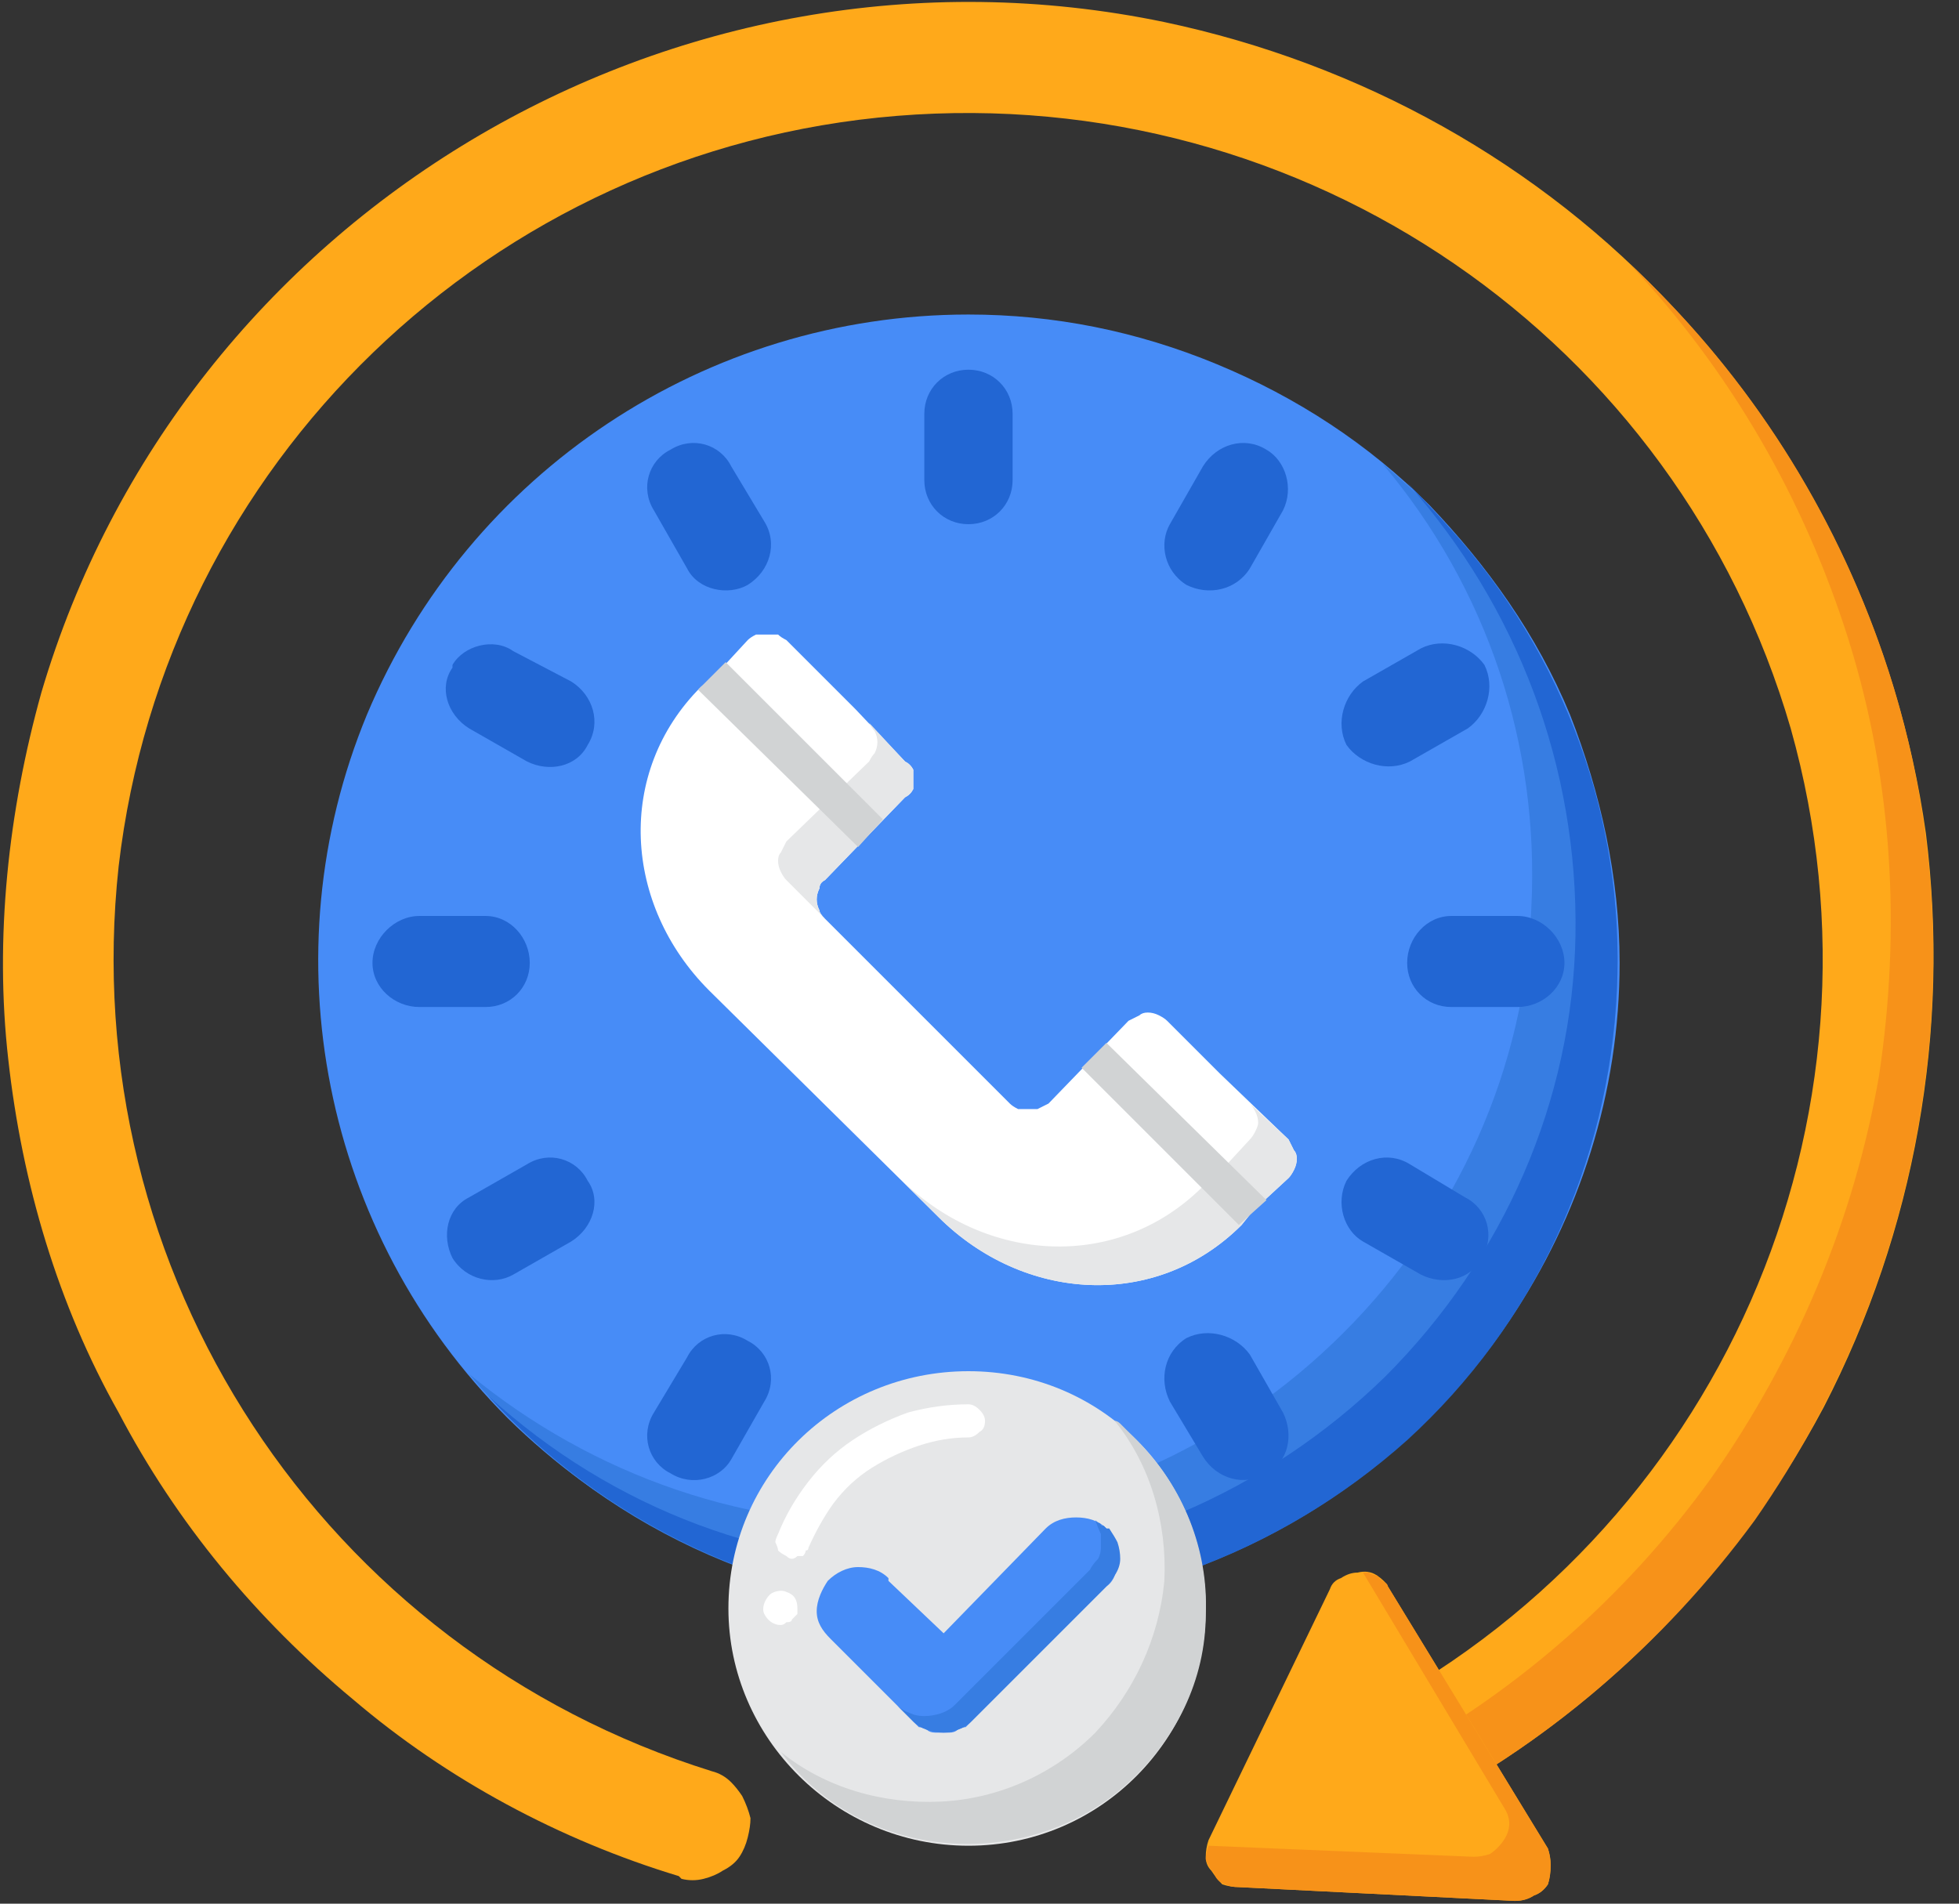 <svg version="1.2" xmlns="http://www.w3.org/2000/svg" viewBox="0 0 71 69" width="71" height="69"><rect x="0" y="0" width="71" height="69" fill="#333333" stroke="none"/><style>.a{fill:#478cf7}.b{fill:#377de2}.c{fill:#2266d3}.d{fill:#ffa91a}.e{fill:#f79219}.f{fill:#e6e7e8}.g{fill:#fff}.h{fill:#d1d3d4}</style><path class="a" d="m35.1 11.4c-9.5 0-18.1 5.7-21.8 14.5-3.6 8.7-1.6 18.8 5.1 25.5 6.8 6.7 16.9 8.7 25.7 5.1 8.8-3.6 14.6-12.2 14.6-21.6 0-3.1-0.7-6.2-1.8-9-1.2-2.9-3-5.4-5.1-7.6-2.2-2.2-4.8-3.9-7.7-5.1-2.9-1.2-5.9-1.8-9-1.8z"/><path class="b" d="m50.1 16.8c3.8 4.5 5.7 10.2 5.4 16.1-0.2 5.8-2.7 11.3-6.8 15.4-4.2 4.2-9.7 6.6-15.6 6.9-5.9 0.3-11.6-1.7-16.1-5.4 4.2 5.1 10.4 8.2 17 8.5 6.6 0.3 13.1-2.2 17.8-6.9 4.6-4.6 7.1-11 6.8-17.6-0.3-6.6-3.4-12.8-8.5-17z"/><path class="c" d="m51 17.5c4 4.5 6.2 10.3 6.1 16.4-0.1 6-2.6 11.7-6.9 16-4.3 4.2-10.1 6.7-16.1 6.8-6.1 0.2-11.9-2-16.4-6.1 4.2 4.6 10.1 7.4 16.3 7.7 6.2 0.3 12.3-1.9 17-6.1 4.6-4.2 7.3-10 7.6-16.3 0.3-6.2-1.9-12.2-6.1-16.8q-0.7-0.8-1.5-1.6z"/><path fill-rule="evenodd" class="c" d="m35.1 13.4c0.9 0 1.6 0.7 1.6 1.6v2.4c0 0.9-0.7 1.6-1.6 1.6-0.9 0-1.6-0.7-1.6-1.6v-2.4c0-0.9 0.7-1.6 1.6-1.6z"/><path fill-rule="evenodd" class="c" d="m35.1 50.7c0.9 0 1.6 0.7 1.6 1.6v2.4c0 0.9-0.7 1.6-1.6 1.6-0.9 0-1.6-0.7-1.6-1.6v-2.4c0-0.9 0.7-1.6 1.6-1.6z"/><path fill-rule="evenodd" class="c" d="m52.6 33.2h2.4c0.9 0 1.7 0.8 1.7 1.7 0 0.9-0.8 1.6-1.7 1.6h-2.4c-0.9 0-1.6-0.7-1.6-1.6 0-0.9 0.7-1.7 1.6-1.7z"/><path fill-rule="evenodd" class="c" d="m15.2 33.2h2.4c0.9 0 1.6 0.8 1.6 1.7 0 0.9-0.7 1.6-1.6 1.6h-2.4c-0.9 0-1.7-0.7-1.7-1.6 0-0.9 0.8-1.7 1.7-1.7z"/><path fill-rule="evenodd" class="c" d="m24.3 16.3c0.8-0.5 1.8-0.2 2.2 0.6l1.2 2c0.5 0.8 0.2 1.8-0.6 2.3-0.7 0.4-1.8 0.2-2.2-0.6l-1.2-2.1c-0.5-0.8-0.2-1.8 0.6-2.2z"/><path fill-rule="evenodd" class="c" d="m43 48.5c0.8-0.4 1.8-0.1 2.3 0.6l1.2 2.1c0.4 0.8 0.2 1.8-0.6 2.2-0.8 0.5-1.8 0.2-2.3-0.6l-1.2-2c-0.4-0.8-0.2-1.8 0.6-2.3z"/><path fill-rule="evenodd" class="c" d="m49.4 24.7l2.1-1.2c0.8-0.4 1.8-0.1 2.3 0.6 0.4 0.8 0.1 1.8-0.6 2.3l-2.1 1.2c-0.8 0.4-1.8 0.1-2.3-0.6-0.4-0.8-0.1-1.8 0.6-2.3z"/><path fill-rule="evenodd" class="c" d="m17 43.4l2.1-1.2c0.8-0.5 1.8-0.2 2.2 0.6 0.5 0.7 0.2 1.7-0.6 2.2l-2.1 1.2c-0.7 0.4-1.7 0.2-2.2-0.6-0.4-0.8-0.2-1.8 0.6-2.2z"/><path fill-rule="evenodd" class="c" d="m16.4 24.2v-0.1c0.4-0.7 1.5-1 2.2-0.5l2.1 1.1c0.8 0.5 1.1 1.5 0.6 2.3-0.4 0.8-1.4 1-2.2 0.6l-2.1-1.2c-0.8-0.5-1.1-1.5-0.6-2.2z"/><path fill-rule="evenodd" class="c" d="m48.8 42.8c0.5-0.8 1.5-1.1 2.3-0.6l2 1.2c0.8 0.4 1.1 1.4 0.6 2.2-0.4 0.8-1.4 1-2.2 0.6l-2.1-1.2c-0.7-0.4-1-1.4-0.6-2.2z"/><path fill-rule="evenodd" class="c" d="m42.4 19l1.2-2.1c0.5-0.8 1.5-1.1 2.3-0.6 0.7 0.4 1 1.4 0.6 2.2l-1.2 2.1c-0.5 0.8-1.5 1-2.3 0.6-0.8-0.5-1-1.5-0.6-2.2z"/><path fill-rule="evenodd" class="c" d="m23.7 51.2l1.2-2c0.4-0.8 1.4-1.1 2.2-0.6 0.8 0.4 1.1 1.4 0.6 2.2l-1.2 2.1c-0.4 0.7-1.4 1-2.2 0.5-0.8-0.4-1.1-1.4-0.6-2.2z"/><path class="d" d="m24.6 68c-4.3-1.3-8.4-3.5-11.8-6.4-3.5-2.9-6.4-6.4-8.5-10.4-2.2-3.9-3.5-8.3-4-12.8-0.5-4.4 0-9 1.2-13.3 5.1-17.3 22.9-28 40.7-24.3 7.1 1.5 13.6 5.1 18.5 10.4 4.9 5.2 8.1 11.9 9.1 19 0.9 7.2-0.4 14.4-3.7 20.8-3.4 6.4-8.7 11.6-15.1 14.8l-1.9-3.5c13.2-6.7 19.8-21.7 15.8-35.9-4.1-14.1-17.6-23.4-32.4-22.2-14.7 1.2-26.5 12.6-28.2 27.2-1.6 14.7 7.4 28.4 21.5 32.8q0.4 0.1 0.7 0.4 0.2 0.2 0.4 0.5 0.2 0.4 0.3 0.8 0 0.3-0.1 0.7-0.1 0.4-0.3 0.7-0.2 0.3-0.6 0.5-0.3 0.2-0.7 0.3-0.4 0.1-0.8 0-0.1-0.1-0.1-0.1z"/><path class="e" d="m59 9.5c3.7 3.9 6.4 8.6 8 13.7 1.6 5.1 1.9 10.5 1.1 15.8-0.9 5.2-3 10.2-6.1 14.6-3.1 4.3-7.2 7.9-12 10.4l1 1.8c5-2.5 9.3-6.2 12.6-10.7 3.2-4.6 5.3-9.8 6.1-15.4 0.8-5.5 0.3-11.1-1.6-16.4-1.9-5.3-5-10-9.1-13.8z"/><path class="d" d="m56.1 67l-5.8-9.5q-0.1-0.2-0.4-0.4-0.3-0.2-0.7-0.1-0.3 0-0.6 0.2-0.3 0.1-0.4 0.4l-4.4 9.1q-0.1 0.3-0.1 0.6 0 0.3 0.2 0.5 0.2 0.3 0.4 0.5 0.3 0.1 0.6 0.1l10 0.5q0.4 0 0.7-0.2 0.3-0.1 0.5-0.4 0.1-0.3 0.1-0.7 0-0.3-0.1-0.6z"/><path class="e" d="m56.1 67l-5.8-9.5q0-0.1-0.2-0.2-0.1-0.1-0.2-0.2-0.1 0-0.3-0.1-0.1 0-0.2 0l5.1 8.5q0.2 0.3 0.2 0.6 0 0.3-0.2 0.6-0.2 0.3-0.5 0.5-0.3 0.1-0.6 0.1l-9.6-0.4q-0.1 0.3-0.1 0.5 0.1 0.3 0.3 0.5 0.1 0.3 0.4 0.4 0.2 0.1 0.5 0.1l10 0.5q0.4 0 0.7-0.2 0.3-0.1 0.5-0.4 0.1-0.3 0.1-0.7 0-0.3-0.1-0.6z"/><path fill-rule="evenodd" class="f" d="m35.1 66.9c-4.8 0-8.7-3.9-8.7-8.6 0-4.8 3.9-8.6 8.7-8.6 4.8 0 8.6 3.8 8.6 8.6 0 4.7-3.8 8.6-8.6 8.6z"/><path class="g" d="m28.3 58.9c-0.3 0-0.5-0.2-0.6-0.4-0.1-0.2 0-0.5 0.2-0.7 0.1-0.1 0.4-0.2 0.6-0.1 0.3 0.1 0.4 0.3 0.4 0.6q0 0.1 0 0.2-0.1 0.1-0.2 0.2 0 0.1-0.2 0.1-0.1 0.1-0.2 0.1zm0.4-2.4q-0.1 0-0.2-0.1-0.2-0.1-0.3-0.2 0-0.1-0.1-0.3 0-0.1 0.1-0.3 0.4-1 1.1-1.9 0.7-0.9 1.6-1.5 0.9-0.6 2-1 1.1-0.3 2.2-0.3 0.2 0 0.4 0.2 0.2 0.2 0.2 0.4 0 0.3-0.2 0.4-0.2 0.2-0.4 0.2-0.9 0-1.8 0.3-0.9 0.3-1.7 0.8-0.8 0.5-1.4 1.3-0.5 0.7-0.9 1.6 0 0.1-0.1 0.1 0 0.1-0.1 0.2-0.1 0-0.2 0-0.1 0.1-0.2 0.1z"/><path class="h" d="m41.2 52.2q-0.1-0.1-0.2-0.2-0.1-0.1-0.2-0.2-0.1-0.1-0.2-0.2-0.1-0.1-0.2-0.1c1.3 1.6 1.9 3.7 1.8 5.8-0.2 2.1-1.1 4-2.5 5.5-1.5 1.5-3.5 2.4-5.6 2.5-2.1 0.1-4.2-0.5-5.8-1.8 1.4 1.9 3.6 3.1 6 3.3 2.3 0.2 4.7-0.5 6.5-2.1 1.8-1.6 2.9-3.8 2.9-6.2 0.1-2.3-0.8-4.6-2.5-6.3z"/><path class="a" d="m34.2 62.8q-0.2 0-0.3 0-0.2 0-0.3-0.1-0.2-0.1-0.3-0.1-0.1-0.1-0.2-0.2l-3-3c-0.3-0.3-0.5-0.6-0.5-1 0-0.4 0.2-0.8 0.4-1.1 0.3-0.3 0.7-0.5 1.1-0.5 0.4 0 0.8 0.1 1.1 0.4q0 0.1 0 0.1l2 1.9 3.7-3.8c0.3-0.3 0.7-0.4 1.1-0.4 0.4 0 0.8 0.1 1.1 0.4 0.3 0.3 0.4 0.7 0.4 1.1 0 0.4-0.1 0.8-0.4 1l-4.9 4.9q-0.1 0.1-0.2 0.2-0.1 0-0.3 0.1-0.1 0.1-0.3 0.1-0.1 0-0.2 0z"/><path class="b" d="m40.1 55.4q0 0-0.1-0.1 0 0-0.1 0 0-0.1-0.1-0.1 0 0-0.1-0.1 0.1 0.3 0.2 0.5 0 0.2 0 0.5 0 0.2-0.1 0.4-0.2 0.2-0.3 0.4l-4.9 4.9q-0.2 0.2-0.5 0.3-0.3 0.1-0.6 0.1-0.3 0-0.5-0.1-0.3-0.1-0.5-0.3l0.6 0.6q0.2 0.2 0.5 0.3 0.3 0.1 0.6 0.1 0.3 0 0.5-0.1 0.3-0.1 0.5-0.3l4.9-4.9q0.2-0.2 0.3-0.4 0.2-0.3 0.2-0.6 0-0.3-0.1-0.6-0.1-0.2-0.3-0.5 0 0 0 0 0 0-0.1 0 0 0 0 0 0 0 0 0z"/><path class="g" d="m46.7 41.3l-2.5-2.4-1.9-1.9q-0.1-0.1-0.3-0.2-0.2-0.1-0.4-0.1-0.2 0-0.3 0.1-0.2 0.1-0.4 0.2l-2.9 3q-0.2 0.1-0.4 0.2-0.1 0-0.3 0-0.2 0-0.4 0-0.2-0.1-0.3-0.2l-6.7-6.7q-0.2-0.2-0.2-0.3-0.1-0.2-0.1-0.4 0-0.2 0.1-0.4 0-0.2 0.2-0.3l2.9-3q0.2-0.1 0.3-0.3 0-0.1 0-0.3 0-0.2 0-0.4-0.1-0.2-0.3-0.3l-1.8-1.9-2.5-2.5q-0.2-0.1-0.3-0.2-0.2 0-0.4 0-0.2 0-0.4 0-0.2 0.1-0.3 0.2l-1.2 1.3-0.5 0.4c-3.1 3.1-2.8 7.9 0.3 11l8.3 8.2c3.1 3.1 7.9 3.4 11 0.3l0.4-0.5 1.3-1.2q0.1-0.1 0.2-0.3 0.1-0.2 0.1-0.4 0-0.2-0.1-0.3-0.1-0.2-0.2-0.4z"/><path class="f" d="m45.3 41.3l-1.2 1.3-0.5 0.4c-3.1 3.1-7.9 2.8-11-0.3l1.4 1.4c3.1 3.1 7.9 3.4 11 0.3l0.4-0.5 1.3-1.2q0.1-0.1 0.2-0.3 0.1-0.2 0.1-0.4 0-0.2-0.1-0.3-0.1-0.2-0.2-0.4l-1.4-1.3q0.1 0.1 0.2 0.3 0.1 0.2 0.1 0.4 0 0.1-0.1 0.3-0.1 0.2-0.2 0.3z"/><path class="f" d="m31.5 27.6l-3 2.9q-0.1 0.2-0.2 0.4-0.1 0.1-0.1 0.3 0 0.2 0.1 0.4 0.1 0.2 0.2 0.3l1.4 1.4q-0.2-0.2-0.2-0.3-0.1-0.2-0.1-0.4 0-0.2 0.1-0.4 0-0.2 0.2-0.3l2.9-3q0.2-0.1 0.3-0.3 0-0.1 0-0.3 0-0.2 0-0.4-0.1-0.2-0.3-0.3l-1.3-1.4q0.1 0.2 0.2 0.3 0.1 0.2 0.1 0.4 0 0.2-0.1 0.4-0.1 0.1-0.2 0.3z"/><path class="h" d="m26.3 24l5.7 5.7-0.9 1-5.8-5.7z"/><path class="h" d="m40.1 37.8l5.8 5.7-1 0.9-5.7-5.7z"/></svg>